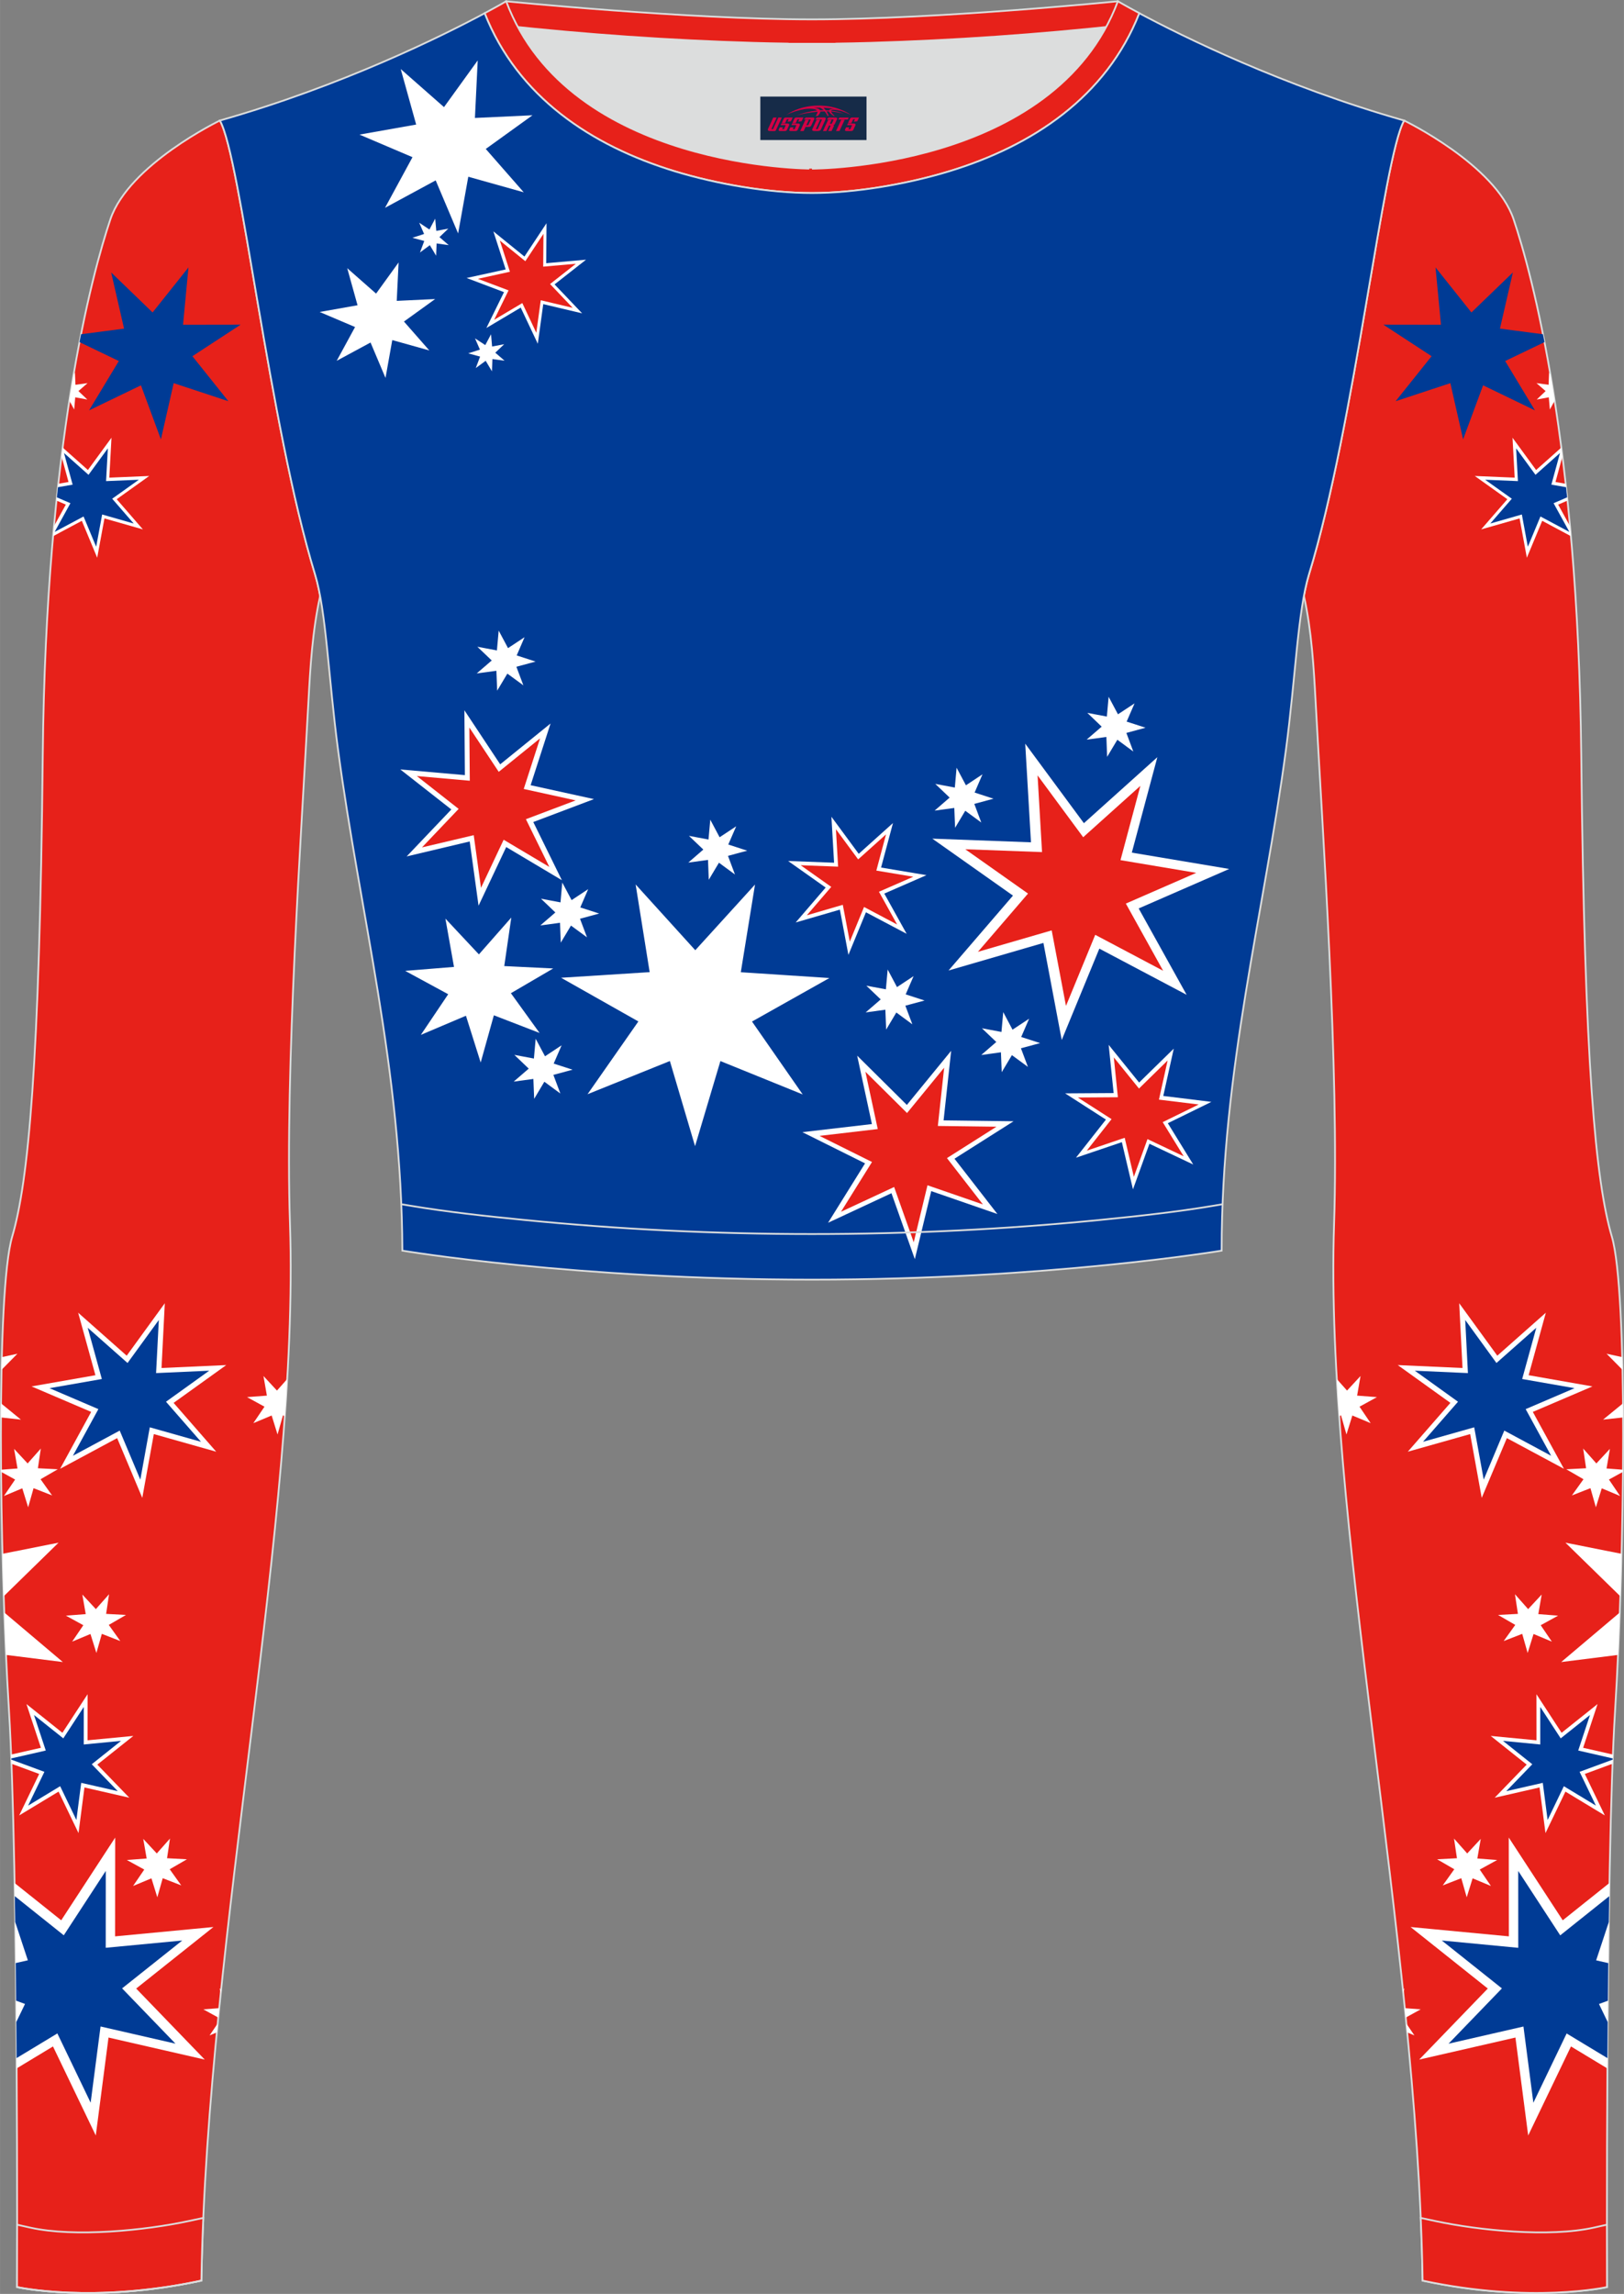 <?xml version="1.0" encoding="utf-8"?>
<!-- Generator: Adobe Illustrator 24.0.1, SVG Export Plug-In . SVG Version: 6.00 Build 0)  -->
<svg xmlns="http://www.w3.org/2000/svg" xmlns:xlink="http://www.w3.org/1999/xlink" version="1.1" id="图层_1" x="0px" y="0px" width="367.03px" height="518.23px" viewBox="0 0 367.02 518.23" enable-background="new 0 0 367.02 518.23" xml:space="preserve">
<rect x="0" y="0" width="367.02" height="518.23" fill="#808080" stroke="none"/>
<g>
	
		<path fill-rule="evenodd" clip-rule="evenodd" fill="#E7211A" stroke="#DCDDDD" stroke-width="0.4" stroke-miterlimit="22.926" d="   M317.33,27.23c0,0,20.56,9.93,24.74,22.3s14.56,50.77,15.29,121.02s3.28,96.45,6.92,108.83c3.64,12.37,2.91,71.7,0.73,107.01   c-2.18,35.3-1.82,130.3-1.82,130.3s-17.11,3.82-41.67-1.46c-1.26-78.2-22.24-172.66-20.02-238.76c1.17-34.86-2.6-88.69-4.18-118.11   c-0.4-7.41-0.88-15.82-2.63-23.72c0.34-1.82,0.72-3.46,1.15-4.89C306.24,95.73,312.58,35.55,317.33,27.23z"/>
	<g>
		<g>
			<path fill-rule="evenodd" clip-rule="evenodd" fill="#FFFFFF" d="M318.79,435.34l17.45,13.9l-15.5,16.05l21.75-4.98l2.88,22.13     l9.67-20.12l8.21,4.96c0.08-13.52,0.22-28.21,0.47-41.88l-10.54,8.42l-12.2-18.69l0.02,22.32L318.79,435.34z"/>
			<polygon fill-rule="evenodd" clip-rule="evenodd" fill="#FFFFFF" points="336.9,392.17 345.03,398.65 337.8,406.13      347.94,403.81 349.28,414.12 353.79,404.75 362.69,410.13 358.17,400.76 364.43,398.45 364.51,396.38 357.79,394.85      361.05,384.97 352.92,391.46 347.24,382.75 347.25,393.16    "/>
			<path fill-rule="evenodd" clip-rule="evenodd" fill="#FFFFFF" d="M353.79,348.51l12.4,12.11c0.11-3.16,0.2-6.37,0.28-9.59     L353.79,348.51L353.79,348.51z M366.07,364.29l-13.24,11.19l12.84-1.61C365.81,370.77,365.95,367.56,366.07,364.29z"/>
			<polygon fill-rule="evenodd" clip-rule="evenodd" fill="#FFFFFF" points="315.89,308.39 327.79,316.93 318.16,327.96      332.26,323.98 334.87,338.39 340.55,324.89 353.45,331.82 346.42,318.97 359.89,313.21 345.47,310.68 349.36,296.56      338.39,306.27 329.78,294.42 330.53,309.05    "/>
			<path fill-rule="evenodd" clip-rule="evenodd" fill="#FFFFFF" d="M363.09,305.83l3.59,3.63c-0.02-0.97-0.04-1.92-0.07-2.87     L363.09,305.83L363.09,305.83z M366.79,317.04l-4.49,3.67l4.51-0.49C366.81,319.15,366.8,318.09,366.79,317.04z"/>
			<polygon fill-rule="evenodd" clip-rule="evenodd" fill="#FFFFFF" points="338.56,364.84 342.45,367.09 339.83,370.74      344.02,369.11 345.25,373.43 346.58,369.14 350.72,370.87 348.2,367.16 352.13,365 347.66,364.65 348.42,360.23 345.36,363.52      342.38,360.16 343.05,364.6    "/>
			<polygon fill-rule="evenodd" clip-rule="evenodd" fill="#FFFFFF" points="324.79,420.04 328.67,422.29 326.06,425.94      330.25,424.31 331.48,428.63 332.81,424.34 336.95,426.07 334.42,422.36 338.36,420.2 333.88,419.86 334.65,415.43      331.59,418.72 328.61,415.36 329.27,419.8    "/>
			<path fill-rule="evenodd" clip-rule="evenodd" fill="#FFFFFF" d="M318.02,459.14l1.64,0.69l-1.84-2.7L318.02,459.14     L318.02,459.14z M317.69,455.8l3.38-1.86l-3.6-0.27L317.69,455.8L317.69,455.8z M317.15,450.44l0.22-1.25l-0.31,0.34     L317.15,450.44z"/>
			<polygon fill-rule="evenodd" clip-rule="evenodd" fill="#FFFFFF" points="353.98,331.93 357.87,334.18 355.25,337.84      359.44,336.2 360.67,340.52 362,336.23 366.14,337.97 363.62,334.25 366.79,332.51 366.79,332.03 363.08,331.75 363.84,327.32      360.78,330.61 357.8,327.25 358.46,331.7    "/>
			<path fill-rule="evenodd" clip-rule="evenodd" fill="#FFFFFF" d="M302.65,319.92l0.42-0.17l1.23,4.32l1.33-4.29l4.14,1.73     l-2.52-3.72l3.94-2.16l-4.48-0.34l0.77-4.43l-3.05,3.29l-2.31-2.6C302.27,314.32,302.45,317.11,302.65,319.92z"/>
			<polygon fill-rule="evenodd" clip-rule="evenodd" fill="#003B95" points="339.68,393.29 346.3,398.57 340.42,404.65      348.67,402.77 349.76,411.16 353.43,403.53 360.67,407.91 356.99,400.28 364.46,397.53 364.47,397.25 356.68,395.47      359.34,387.44 352.72,392.72 348.1,385.63 348.1,394.1    "/>
			<path fill-rule="evenodd" clip-rule="evenodd" fill="#003B95" d="M325.85,438.39l13.58,10.82l-12.06,12.49l16.93-3.88l2.24,17.22     l7.52-15.65l9.22,5.57c0.02-2.68,0.04-5.41,0.06-8.15l-1.97-4.08l2.01-0.74c0.03-2.83,0.06-5.66,0.09-8.5l-2.74-0.62l2.86-8.65     c0.03-1.96,0.06-3.91,0.09-5.84l-11.07,8.84l-9.49-14.54l0.01,17.36L325.85,438.39z"/>
			<polygon fill-rule="evenodd" clip-rule="evenodd" fill="#003B95" points="319.75,309.66 329.51,316.67 321.6,325.72      333.17,322.45 335.32,334.27 339.97,323.19 350.56,328.88 344.8,318.34 355.85,313.61 344.01,311.54 347.2,299.96 338.2,307.92      331.14,298.2 331.75,310.2    "/>
		</g>
		<g>
			<g>
				<path fill-rule="evenodd" clip-rule="evenodd" fill="#FFFFFF" d="M333.3,107.53l9.02,0.38l-0.49-9.02l5.33,7.29l5.69-5.06      l0.26,2l-1.57,5.77l2.3,0.4c0.14,1.25,0.28,2.52,0.41,3.8l-2.1,0.91l2.67,4.86l0.21,2.27l-6.49-3.47l-3.47,8.34l-1.64-8.88      l-8.69,2.48l5.92-6.82L333.3,107.53z"/>
				<path fill-rule="evenodd" clip-rule="evenodd" fill="#003B95" d="M335.65,108.38l7.4,0.31l-0.4-7.4l4.37,5.98l5.54-4.93      l-1.95,7.15l3.31,0.57c0.08,0.76,0.17,1.53,0.25,2.3l-3.06,1.32l3.57,6.49l-6.54-3.49l-2.85,6.84l-1.35-7.29l-7.13,2.04      l4.86-5.6L335.65,108.38z"/>
			</g>
			<path fill-rule="evenodd" clip-rule="evenodd" fill="#FFFFFF" d="M347.24,86.55l2.74,0.38l0.12-2.77l0.3,0.51     c0.32,1.88,0.64,3.83,0.95,5.84l-1.08,2.01l-0.24-2.76l-2.73,0.5l2.01-1.91L347.24,86.55z"/>
			<polygon fill-rule="evenodd" clip-rule="evenodd" fill="#003B95" points="324.43,60.41 325.66,73.37 312.64,73.35 323.54,80.47      315.41,90.64 327.78,86.56 330.66,99.26 335.18,87.05 346.9,92.71 340.17,81.56 349.06,77.29 348.71,75.51 338.99,74.24      341.91,61.55 332.54,70.59    "/>
		</g>
	</g>
	
		<path fill-rule="evenodd" clip-rule="evenodd" fill="#E7211A" stroke="#DCDDDD" stroke-width="0.4" stroke-miterlimit="22.926" d="   M49.69,27.23c0,0-20.56,9.93-24.74,22.3S10.39,100.3,9.66,170.55C8.94,240.79,6.39,267,2.75,279.37s-2.91,71.7-0.73,107.01   c2.18,35.3,1.82,130.3,1.82,130.3s17.11,3.82,41.67-1.46c1.26-78.2,22.24-172.66,20.02-238.76c-1.17-34.86,2.6-88.69,4.18-118.11   c0.4-7.41,0.88-15.82,2.64-23.72c-0.34-1.82-0.72-3.46-1.15-4.89C60.79,95.73,54.44,35.55,49.69,27.23z"/>
	<g>
		<g>
			<path fill-rule="evenodd" clip-rule="evenodd" fill="#FFFFFF" d="M48.23,435.34l-17.46,13.9l15.5,16.05l-21.75-4.98l-2.88,22.13     l-9.67-20.12l-8.21,4.96c-0.08-13.52-0.22-28.21-0.47-41.88l10.54,8.42l12.2-18.69l-0.02,22.32L48.23,435.34z"/>
			<polygon fill-rule="evenodd" clip-rule="evenodd" fill="#FFFFFF" points="30.13,392.17 21.99,398.65 29.22,406.13 19.08,403.81      17.74,414.12 13.23,404.75 4.33,410.13 8.85,400.76 2.59,398.45 2.51,396.38 9.24,394.85 5.97,384.97 14.1,391.46 19.79,382.75      19.78,393.16    "/>
			<path fill-rule="evenodd" clip-rule="evenodd" fill="#FFFFFF" d="M13.23,348.51l-12.4,12.11c-0.11-3.16-0.2-6.37-0.28-9.59     L13.23,348.51L13.23,348.51z M0.96,364.29l13.24,11.19l-12.84-1.61C1.21,370.77,1.08,367.56,0.96,364.29z"/>
			<polygon fill-rule="evenodd" clip-rule="evenodd" fill="#FFFFFF" points="51.13,308.39 39.23,316.93 48.86,327.96 34.76,323.98      32.15,338.39 26.47,324.89 13.58,331.82 20.6,318.97 7.13,313.21 21.56,310.68 17.66,296.56 28.63,306.27 37.24,294.42      36.5,309.05    "/>
			<path fill-rule="evenodd" clip-rule="evenodd" fill="#FFFFFF" d="M3.93,305.83l-3.59,3.63c0.02-0.97,0.04-1.92,0.07-2.87     L3.93,305.83L3.93,305.83z M0.23,317.04l4.49,3.67l-4.51-0.49C0.21,319.15,0.22,318.09,0.23,317.04z"/>
			<polygon fill-rule="evenodd" clip-rule="evenodd" fill="#FFFFFF" points="28.47,364.84 24.58,367.09 27.19,370.74 23.01,369.11      21.78,373.43 20.44,369.14 16.3,370.87 18.83,367.16 14.89,365 19.37,364.65 18.6,360.23 21.66,363.52 24.64,360.16 23.98,364.6         "/>
			<polygon fill-rule="evenodd" clip-rule="evenodd" fill="#FFFFFF" points="42.24,420.04 38.35,422.29 40.96,425.94 36.77,424.31      35.55,428.63 34.22,424.34 30.07,426.07 32.6,422.36 28.66,420.2 33.14,419.86 32.37,415.43 35.43,418.72 38.41,415.36      37.75,419.8    "/>
			<path fill-rule="evenodd" clip-rule="evenodd" fill="#FFFFFF" d="M49,459.14l-1.64,0.69l1.84-2.7L49,459.14L49,459.14z      M49.33,455.8l-3.38-1.86l3.6-0.27L49.33,455.8L49.33,455.8z M49.87,450.44l-0.22-1.25l0.31,0.34L49.87,450.44z"/>
			<polygon fill-rule="evenodd" clip-rule="evenodd" fill="#FFFFFF" points="13.05,331.93 9.16,334.18 11.77,337.84 7.58,336.2      6.36,340.52 5.03,336.23 0.88,337.97 3.41,334.25 0.24,332.51 0.23,332.03 3.95,331.75 3.18,327.32 6.24,330.61 9.22,327.25      8.56,331.7    "/>
			<path fill-rule="evenodd" clip-rule="evenodd" fill="#FFFFFF" d="M64.37,319.92l-0.42-0.17l-1.23,4.32l-1.33-4.29l-4.14,1.73     l2.52-3.72l-3.94-2.16l4.48-0.34l-0.77-4.43l3.05,3.29l2.31-2.6C64.75,314.32,64.57,317.11,64.37,319.92z"/>
			<polygon fill-rule="evenodd" clip-rule="evenodd" fill="#003B95" points="27.35,393.29 20.73,398.57 26.61,404.65 18.35,402.77      17.26,411.16 13.59,403.53 6.35,407.91 10.03,400.28 2.56,397.53 2.55,397.25 10.34,395.47 7.68,387.44 14.3,392.72      18.93,385.63 18.92,394.1    "/>
			<path fill-rule="evenodd" clip-rule="evenodd" fill="#003B95" d="M41.18,438.39L27.59,449.2l12.06,12.49l-16.93-3.88l-2.24,17.22     l-7.52-15.65l-9.22,5.57c-0.02-2.68-0.04-5.41-0.06-8.15l1.97-4.08l-2.01-0.74c-0.03-2.83-0.06-5.66-0.09-8.5l2.74-0.62     l-2.86-8.65c-0.03-1.96-0.06-3.91-0.09-5.84l11.07,8.84l9.49-14.54l-0.01,17.36L41.18,438.39z"/>
			<polygon fill-rule="evenodd" clip-rule="evenodd" fill="#003B95" points="47.28,309.66 37.51,316.67 45.42,325.72 33.85,322.45      31.71,334.27 27.05,323.19 16.47,328.88 22.23,318.34 11.18,313.61 23.01,311.54 19.82,299.96 28.82,307.92 35.89,298.2      35.27,310.2    "/>
		</g>
		<g>
			<g>
				<path fill-rule="evenodd" clip-rule="evenodd" fill="#FFFFFF" d="M33.72,107.53l-9.02,0.38l0.49-9.02l-5.33,7.29l-5.69-5.06      l-0.26,2l1.57,5.77l-2.3,0.4c-0.14,1.25-0.28,2.52-0.41,3.8l2.1,0.91l-2.67,4.86l-0.2,2.27l6.49-3.47l3.47,8.34l1.64-8.88      l8.69,2.48l-5.92-6.82L33.72,107.53z"/>
				<path fill-rule="evenodd" clip-rule="evenodd" fill="#003B95" d="M31.37,108.38l-7.4,0.31l0.4-7.4L20,107.27l-5.54-4.93      l1.95,7.15l-3.31,0.57c-0.08,0.76-0.17,1.53-0.25,2.3l3.06,1.32l-3.57,6.49l6.54-3.49l2.85,6.84l1.35-7.29l7.13,2.04l-4.86-5.6      L31.37,108.38z"/>
			</g>
			<path fill-rule="evenodd" clip-rule="evenodd" fill="#FFFFFF" d="M19.79,86.55l-2.74,0.38l-0.12-2.77l-0.3,0.51     c-0.32,1.88-0.64,3.83-0.95,5.84l1.08,2.01L17,89.76l2.73,0.5l-2.01-1.91L19.79,86.55z"/>
			<polygon fill-rule="evenodd" clip-rule="evenodd" fill="#003B95" points="42.59,60.41 41.36,73.37 54.38,73.35 43.48,80.47      51.61,90.64 39.25,86.56 36.36,99.26 31.85,87.05 20.12,92.71 26.85,81.56 17.96,77.29 18.31,75.51 28.03,74.24 25.12,61.55      34.48,70.59    "/>
		</g>
	</g>
	
		<path fill-rule="evenodd" clip-rule="evenodd" fill="#E7211A" stroke="#DCDDDD" stroke-width="0.4" stroke-miterlimit="22.926" d="   M3.86,502.59c0,8.69-0.02,14.09-0.02,14.09s17.11,3.82,41.67-1.46c0.08-4.67,0.22-9.39,0.43-14.16l-3.32,0.71   c-9.81,2.11-25.74,3.72-35.8,1.48L3.86,502.59z"/>
	<path fill="none" stroke="#DCDDDD" stroke-width="0.4" stroke-miterlimit="22.926" d="M3.84,516.68c0,0,17.11,3.82,41.67-1.46"/>
	<path fill-rule="evenodd" clip-rule="evenodd" fill="#DCDDDD" d="M113.76,2.85c0,0,45.04,4.28,69.79,4.28s70.34-3.09,70.34-3.09   S241.33,40.8,183.46,40.8C125.59,40.79,113.76,2.85,113.76,2.85z"/>
	
		<path fill-rule="evenodd" clip-rule="evenodd" fill="#E7211A" stroke="#DCDDDD" stroke-width="0.4" stroke-miterlimit="22.926" d="   M258.74,5.16l-5.47,0.6c-18.61,2.04-37.83,3.37-56.53,3.92c-2.57,0.08-5.14,0.13-7.72,0.17v0.04h-11.01V9.85   c-2.57-0.04-5.14-0.09-7.72-0.17c-18.7-0.55-37.91-1.88-56.53-3.92l-5.47-0.6l6.07-4.87c0,0,40.87,4.09,69.14,4.09   s69.11-4.09,69.11-4.09L258.74,5.16z"/>
	
		<path fill-rule="evenodd" clip-rule="evenodd" fill="#E7211A" stroke="#DCDDDD" stroke-width="0.4" stroke-miterlimit="22.926" d="   M114.39,0.29c0,0-1.72,1.01-4.86,2.69c7.44,18.9,24.13,29.96,42.97,35.71c9.36,2.85,21.14,4.92,31.02,4.91   c9.87,0.01,21.66-2.05,31.01-4.91c18.84-5.75,35.53-16.81,42.97-35.71c-3.14-1.68-4.86-2.69-4.86-2.69   c-14.32,38.03-69.13,37.81-69.13,37.81S128.71,38.33,114.39,0.29z"/>
	
		<path fill-rule="evenodd" clip-rule="evenodd" fill="#003B95" stroke="#DCDDDD" stroke-width="0.4" stroke-miterlimit="22.926" d="   M109.53,2.99C100,8.09,77.36,19.36,49.69,27.23c4.75,8.32,11.09,68.5,21.5,102.51c2.53,8.27,3.06,23.55,5.19,39.52   c4.92,36.95,14.4,72.23,14.55,113.28c0,0,38.98,6.55,92.58,6.55s92.58-6.55,92.58-6.55c0-40.87,9.62-76.33,14.55-113.28   c2.13-15.97,2.66-31.26,5.19-39.52c10.41-34.02,16.76-94.19,21.5-102.51c-27.67-7.87-50.31-19.14-59.84-24.24   c-7.44,18.9-24.13,29.96-42.97,35.71c-9.35,2.85-21.14,4.92-31.01,4.91c-9.87,0.01-21.66-2.05-31.01-4.91   C133.66,32.95,116.97,21.89,109.53,2.99z"/>
	<g>
		<polygon fill-rule="evenodd" clip-rule="evenodd" fill="#FFFFFF" points="78.47,60.59 84.99,66.33 90.08,59.29 89.66,67.97     98.34,67.56 91.29,72.64 97.02,79.17 88.65,76.83 87.12,85.38 83.74,77.38 76.09,81.51 80.24,73.88 72.24,70.48 80.8,68.96   "/>
		<g>
			<polygon fill-rule="evenodd" clip-rule="evenodd" fill="#FFFFFF" points="123.51,50.43 118.52,57.96 111.5,52.27 114.28,60.87      105.45,62.8 113.9,66 109.92,74.1 117.68,69.49 121.54,77.66 122.77,68.71 131.56,70.79 125.33,64.25 132.44,58.67 123.44,59.46         "/>
			<polygon fill-rule="evenodd" clip-rule="evenodd" fill="#E7211A" points="122.82,52.83 118.72,59.01 112.96,54.34 115.24,61.39      108,62.99 114.93,65.6 111.67,72.25 118.04,68.47 121.2,75.17 122.21,67.83 129.42,69.54 124.31,64.17 130.14,59.59      122.76,60.24    "/>
		</g>
		<polygon fill-rule="evenodd" clip-rule="evenodd" fill="#FFFFFF" points="110.97,75.52 109.67,77.96 107.35,76.44 108.46,78.98     105.82,79.83 108.5,80.56 107.52,83.15 109.76,81.51 111.18,83.89 111.28,81.12 114.03,81.49 111.93,79.68 113.94,77.77     111.21,78.28   "/>
		<polygon fill-rule="evenodd" clip-rule="evenodd" fill="#FFFFFF" points="98.35,49.4 97.05,51.85 94.74,50.32 95.84,52.86     93.2,53.72 95.88,54.44 94.91,57.04 97.14,55.39 98.56,57.77 98.67,55 101.41,55.38 99.31,53.57 101.32,51.65 98.6,52.16   "/>
		<polygon fill-rule="evenodd" clip-rule="evenodd" fill="#FFFFFF" points="90.56,15.6 100.34,24.2 107.96,13.65 107.33,26.65     120.34,26.04 109.78,33.65 118.36,43.44 105.83,39.93 103.53,52.74 98.46,40.75 87.01,46.95 93.22,35.51 81.24,30.41 94.05,28.14       "/>
	</g>
	<g>
		<polygon fill-rule="evenodd" clip-rule="evenodd" fill="#FFFFFF" points="231.7,168.01 244.96,185.97 261.56,171.06     255.79,192.62 277.8,196.31 257.34,205.23 268.18,224.74 248.45,214.31 239.95,234.95 235.81,213.02 214.37,219.25 228.93,202.33     210.7,189.46 233,190.29   "/>
		<polygon fill-rule="evenodd" clip-rule="evenodd" fill="#FFFFFF" points="187.9,184.52 194.07,192.89 201.81,185.94     199.12,195.99 209.38,197.71 199.85,201.87 204.9,210.96 195.7,206.1 191.74,215.72 189.81,205.5 179.82,208.4 186.6,200.51     178.11,194.51 188.5,194.9   "/>
		<polygon fill-rule="evenodd" clip-rule="evenodd" fill="#FFFFFF" points="143.65,199.81 157.13,214.67 170.63,199.83     167.42,219.64 187.44,220.95 169.95,230.78 181.41,247.25 162.81,239.71 157.08,258.94 151.39,239.7 132.78,247.2 144.27,230.76     126.8,220.89 146.82,219.62   "/>
		<polygon fill-rule="evenodd" clip-rule="evenodd" fill="#FFFFFF" points="104.95,160.46 113.04,172.67 124.42,163.45     119.92,177.39 134.23,180.53 120.52,185.71 126.98,198.85 114.4,191.36 108.15,204.61 106.15,190.1 91.9,193.48 102,182.87     90.47,173.83 105.06,175.11   "/>
		<polygon fill-rule="evenodd" clip-rule="evenodd" fill="#FFFFFF" points="100.66,207.53 108.23,215.61 115.55,207.29     113.96,218.25 125.02,218.79 115.46,224.38 121.94,233.36 111.61,229.37 108.63,240.04 105.3,229.47 95.11,233.79 101.29,224.61     91.56,219.33 102.6,218.44   "/>
		<polygon fill-rule="evenodd" clip-rule="evenodd" fill="#FFFFFF" points="160.52,185.18 162.63,189.15 166.38,186.67     164.59,190.79 168.86,192.18 164.52,193.35 166.1,197.56 162.48,194.9 160.18,198.75 160.01,194.27 155.55,194.87 158.95,191.93     155.7,188.83 160.12,189.66   "/>
		<polygon fill-rule="evenodd" clip-rule="evenodd" fill="#FFFFFF" points="216.19,173.44 218.3,177.41 222.04,174.93     220.26,179.05 224.53,180.44 220.19,181.61 221.77,185.82 218.15,183.16 215.85,187.01 215.67,182.53 211.22,183.13     214.62,180.19 211.37,177.09 215.79,177.92   "/>
		<polygon fill-rule="evenodd" clip-rule="evenodd" fill="#FFFFFF" points="250.55,157.41 252.66,161.37 256.41,158.9     254.62,163.02 258.89,164.4 254.56,165.58 256.13,169.78 252.52,167.12 250.21,170.98 250.04,166.49 245.58,167.09 248.98,164.16     245.74,161.05 250.15,161.88   "/>
		<polygon fill-rule="evenodd" clip-rule="evenodd" fill="#FFFFFF" points="226.73,228.65 228.83,232.62 232.58,230.14     230.79,234.27 235.07,235.65 230.73,236.82 232.31,241.03 228.69,238.37 226.39,242.22 226.21,237.73 221.76,238.34 225.16,235.4     221.91,232.3 226.33,233.13   "/>
		<polygon fill-rule="evenodd" clip-rule="evenodd" fill="#FFFFFF" points="200.61,219.03 202.72,223 206.47,220.52 204.68,224.64     208.95,226.03 204.61,227.2 206.19,231.41 202.57,228.74 200.27,232.6 200.09,228.11 195.64,228.72 199.04,225.78 195.79,222.68     200.21,223.5   "/>
		<polygon fill-rule="evenodd" clip-rule="evenodd" fill="#FFFFFF" points="127.07,199.38 129.18,203.35 132.93,200.87 131.14,205     135.41,206.38 131.08,207.56 132.66,211.76 129.04,209.1 126.73,212.96 126.56,208.47 122.11,209.07 125.51,206.14 122.26,203.03     126.67,203.86   "/>
		<polygon fill-rule="evenodd" clip-rule="evenodd" fill="#FFFFFF" points="112.7,142.46 114.81,146.42 118.55,143.95     116.77,148.07 121.04,149.46 116.7,150.63 118.28,154.83 114.66,152.18 112.36,156.03 112.18,151.54 107.73,152.14 111.13,149.21     107.88,146.11 112.3,146.94   "/>
		<polygon fill-rule="evenodd" clip-rule="evenodd" fill="#FFFFFF" points="121.06,234.67 123.17,238.63 126.92,236.15     125.13,240.28 129.4,241.66 125.06,242.83 126.64,247.04 123.02,244.38 120.72,248.24 120.54,243.75 116.09,244.35 119.49,241.42     116.24,238.31 120.66,239.14   "/>
		<polygon fill-rule="evenodd" clip-rule="evenodd" fill="#E7211A" points="188.92,187.34 193.94,194.15 200.24,188.5     198.05,196.68 206.4,198.07 198.64,201.46 202.75,208.86 195.27,204.9 192.05,212.73 190.47,204.41 182.34,206.78 187.86,200.36     180.95,195.47 189.41,195.79   "/>
		<polygon fill-rule="evenodd" clip-rule="evenodd" fill="#E7211A" points="234.49,175.17 244.8,189.14 257.72,177.54     253.23,194.32 270.35,197.19 254.44,204.13 262.87,219.31 247.52,211.19 240.91,227.25 237.68,210.19 221.01,215.03     232.33,201.87 218.15,191.86 235.5,192.5   "/>
		<polygon fill-rule="evenodd" clip-rule="evenodd" fill="#FFFFFF" points="193.72,238.49 204.95,249.62 214.96,237.39     213.25,253.11 229.06,253.31 215.71,261.77 225.41,274.26 210.46,269.09 206.75,284.46 201.47,269.56 187.14,276.24 195.5,262.82     181.34,255.77 197.05,253.94   "/>
		<polygon fill-rule="evenodd" clip-rule="evenodd" fill="#FFFFFF" points="250.56,236.05 257.44,244.56 265.27,236.9 262.9,247.59     273.77,248.93 263.93,253.75 269.67,263.08 259.77,258.39 256.05,268.69 253.54,258.03 243.17,261.54 249.94,252.93     240.72,247.01 251.68,246.94   "/>
		<polygon fill-rule="evenodd" clip-rule="evenodd" fill="#E7211A" points="251.72,238.88 257.41,245.92 263.88,239.58     261.92,248.42 270.9,249.52 262.77,253.51 267.51,261.22 259.33,257.34 256.25,265.86 254.18,257.04 245.61,259.95 251.21,252.83     243.59,247.94 252.64,247.88   "/>
		<polygon fill-rule="evenodd" clip-rule="evenodd" fill="#E7211A" points="106.07,164.36 112.71,174.37 122.05,166.81     118.36,178.24 130.1,180.82 118.85,185.07 124.15,195.85 113.82,189.71 108.7,200.58 107.06,188.68 95.37,191.44 103.65,182.74     94.2,175.32 106.17,176.38   "/>
		<polygon fill-rule="evenodd" clip-rule="evenodd" fill="#E7211A" points="195.58,242.12 204.99,251.45 213.38,241.2     211.95,254.37 225.2,254.54 214.01,261.63 222.14,272.1 209.61,267.77 206.5,280.65 202.07,268.16 190.06,273.76 197.07,262.51     185.21,256.61 198.37,255.07   "/>
	</g>
	<path fill="none" stroke="#DCDDDD" stroke-width="0.4" stroke-miterlimit="22.926" d="M276.3,272.05l-1.93,0.33   c-8.4,1.42-17.16,2.36-25.63,3.21c-21.64,2.15-43.49,3.2-65.23,3.2c-21.73,0-43.55-1.05-65.17-3.2   c-8.49-0.84-17.27-1.79-25.69-3.21l-1.96-0.33"/>
	
		<path fill-rule="evenodd" clip-rule="evenodd" fill="#E7211A" stroke="#DCDDDD" stroke-width="0.4" stroke-miterlimit="22.926" d="   M363.16,502.59c0,8.69,0.02,14.09,0.02,14.09s-17.11,3.82-41.67-1.46c-0.07-4.67-0.22-9.39-0.43-14.16l3.32,0.71   c9.81,2.11,25.74,3.72,35.8,1.48L363.16,502.59z"/>
	
</g>
<g id="tag_logo">
	<rect y="21.82" fill="#162B48" width="24" height="9.818" x="171.83"/>
	<g>
		<path fill="#D30044" d="M187.79,25.01l0.005-0.011c0.131-0.311,1.085-0.262,2.351,0.071c0.715,0.24,1.44,0.54,2.193,0.9    c-0.218-0.147-0.447-0.289-0.682-0.42l0.011,0.005l-0.011-0.005c-1.478-0.845-3.218-1.418-5.1-1.62    c-1.282-0.115-1.658-0.082-2.411-0.055c-2.449,0.142-4.68,0.905-6.458,2.095c1.26-0.638,2.722-1.075,4.195-1.336    c1.467-0.18,2.476-0.033,2.771,0.344c-1.691,0.175-3.469,0.633-4.555,1.075c1.156-0.338,2.967-0.665,4.647-0.813    c0.016,0.251-0.115,0.567-0.415,0.96h0.475c0.376-0.382,0.584-0.725,0.595-1.004c0.333-0.022,0.66-0.033,0.971-0.033    C186.62,25.45,186.83,25.8,187.03,26.19h0.262c-0.125-0.344-0.295-0.687-0.518-1.036c0.207,0,0.393,0.005,0.567,0.011    c0.104,0.267,0.496,0.66,1.058,1.025h0.245c-0.442-0.365-0.753-0.753-0.835-1.004c1.047,0.065,1.696,0.224,2.885,0.513    C189.61,25.27,188.87,25.1,187.79,25.01z M185.35,24.92c-0.164-0.295-0.655-0.485-1.402-0.551    c0.464-0.033,0.922-0.055,1.364-0.055c0.311,0.147,0.589,0.344,0.84,0.589C185.89,24.9,185.62,24.91,185.35,24.92z M187.33,24.97c-0.224-0.016-0.458-0.027-0.715-0.044c-0.147-0.202-0.311-0.398-0.502-0.6c0.082,0,0.164,0.005,0.24,0.011    c0.72,0.033,1.429,0.125,2.138,0.273C187.82,24.57,187.44,24.73,187.33,24.97z"/>
		<path fill="#D30044" d="M174.75,26.55L173.58,29.1C173.4,29.47,173.67,29.61,174.15,29.61l0.873,0.005    c0.115,0,0.251-0.049,0.327-0.175l1.342-2.891H175.91L174.69,29.18H174.52c-0.147,0-0.185-0.033-0.147-0.125l1.156-2.504H174.75L174.75,26.55z M176.61,27.9h1.271c0.36,0,0.584,0.125,0.442,0.425L177.85,29.36C177.75,29.58,177.48,29.61,177.25,29.61H176.33c-0.267,0-0.442-0.136-0.349-0.333l0.235-0.513h0.742L176.78,29.14C176.76,29.19,176.8,29.2,176.86,29.2h0.18    c0.082,0,0.125-0.016,0.147-0.071l0.376-0.813c0.011-0.022,0.011-0.044-0.055-0.044H176.44L176.61,27.9L176.61,27.9z M177.43,27.83h-0.78l0.475-1.025c0.098-0.218,0.338-0.256,0.578-0.256H179.15L178.76,27.39L177.98,27.51l0.262-0.562H177.95c-0.082,0-0.12,0.016-0.147,0.071L177.43,27.83L177.43,27.83z M179.02,27.9L178.85,28.27h1.069c0.06,0,0.06,0.016,0.049,0.044    L179.59,29.13C179.57,29.18,179.53,29.2,179.45,29.2H179.27c-0.055,0-0.104-0.011-0.082-0.06l0.175-0.376H178.62L178.39,29.28C178.29,29.47,178.47,29.61,178.74,29.61h0.916c0.24,0,0.502-0.033,0.605-0.251l0.475-1.031c0.142-0.3-0.082-0.425-0.442-0.425H179.02L179.02,27.9z M179.83,27.83l0.371-0.818c0.022-0.055,0.06-0.071,0.147-0.071h0.295L180.38,27.5l0.791-0.115l0.387-0.845H180.11c-0.24,0-0.48,0.038-0.578,0.256L179.06,27.83L179.83,27.83L179.83,27.83z M182.23,28.29h0.278c0.087,0,0.153-0.022,0.202-0.115    l0.496-1.075c0.033-0.076-0.011-0.12-0.125-0.12H181.68l0.431-0.431h1.522c0.355,0,0.485,0.153,0.393,0.355l-0.676,1.445    c-0.06,0.125-0.175,0.333-0.644,0.327l-0.649-0.005L181.62,29.61H180.84l1.178-2.558h0.785L182.23,28.29L182.23,28.29z     M184.82,29.1c-0.022,0.049-0.06,0.076-0.142,0.076h-0.191c-0.082,0-0.109-0.027-0.082-0.076l0.944-2.051h-0.785l-0.987,2.138    c-0.125,0.273,0.115,0.415,0.453,0.415h0.72c0.327,0,0.649-0.071,0.769-0.322l1.085-2.384c0.093-0.202-0.06-0.355-0.415-0.355    h-1.533l-0.431,0.431h1.38c0.115,0,0.164,0.033,0.131,0.104L184.82,29.1L184.82,29.1z M187.54,27.97h0.278    c0.087,0,0.158-0.022,0.202-0.115l0.344-0.753c0.033-0.076-0.011-0.12-0.125-0.12h-1.402l0.425-0.431h1.527    c0.355,0,0.485,0.153,0.393,0.355l-0.529,1.124c-0.044,0.093-0.147,0.18-0.393,0.18c0.224,0.011,0.256,0.158,0.175,0.327    l-0.496,1.075h-0.785l0.54-1.167c0.022-0.055-0.005-0.087-0.104-0.087h-0.235L186.77,29.61h-0.785l1.178-2.558h0.785L187.54,27.97L187.54,27.97z M190.11,27.06L188.93,29.61h0.785l1.184-2.558H190.11L190.11,27.06z M191.62,26.99l0.202-0.431h-2.1l-0.295,0.431    H191.62L191.62,26.99z M191.6,27.9h1.271c0.36,0,0.584,0.125,0.442,0.425l-0.475,1.031c-0.104,0.218-0.371,0.251-0.605,0.251    h-0.916c-0.267,0-0.442-0.136-0.349-0.333l0.235-0.513h0.742L191.77,29.14c-0.022,0.049,0.022,0.06,0.082,0.06h0.18    c0.082,0,0.125-0.016,0.147-0.071l0.376-0.813c0.011-0.022,0.011-0.044-0.049-0.044h-1.069L191.6,27.9L191.6,27.9z     M192.41,27.83H191.63l0.475-1.025c0.098-0.218,0.338-0.256,0.578-0.256h1.451l-0.387,0.845l-0.791,0.115l0.262-0.562h-0.295    c-0.082,0-0.12,0.016-0.147,0.071L192.41,27.83z"/>
	</g>
</g>
</svg>